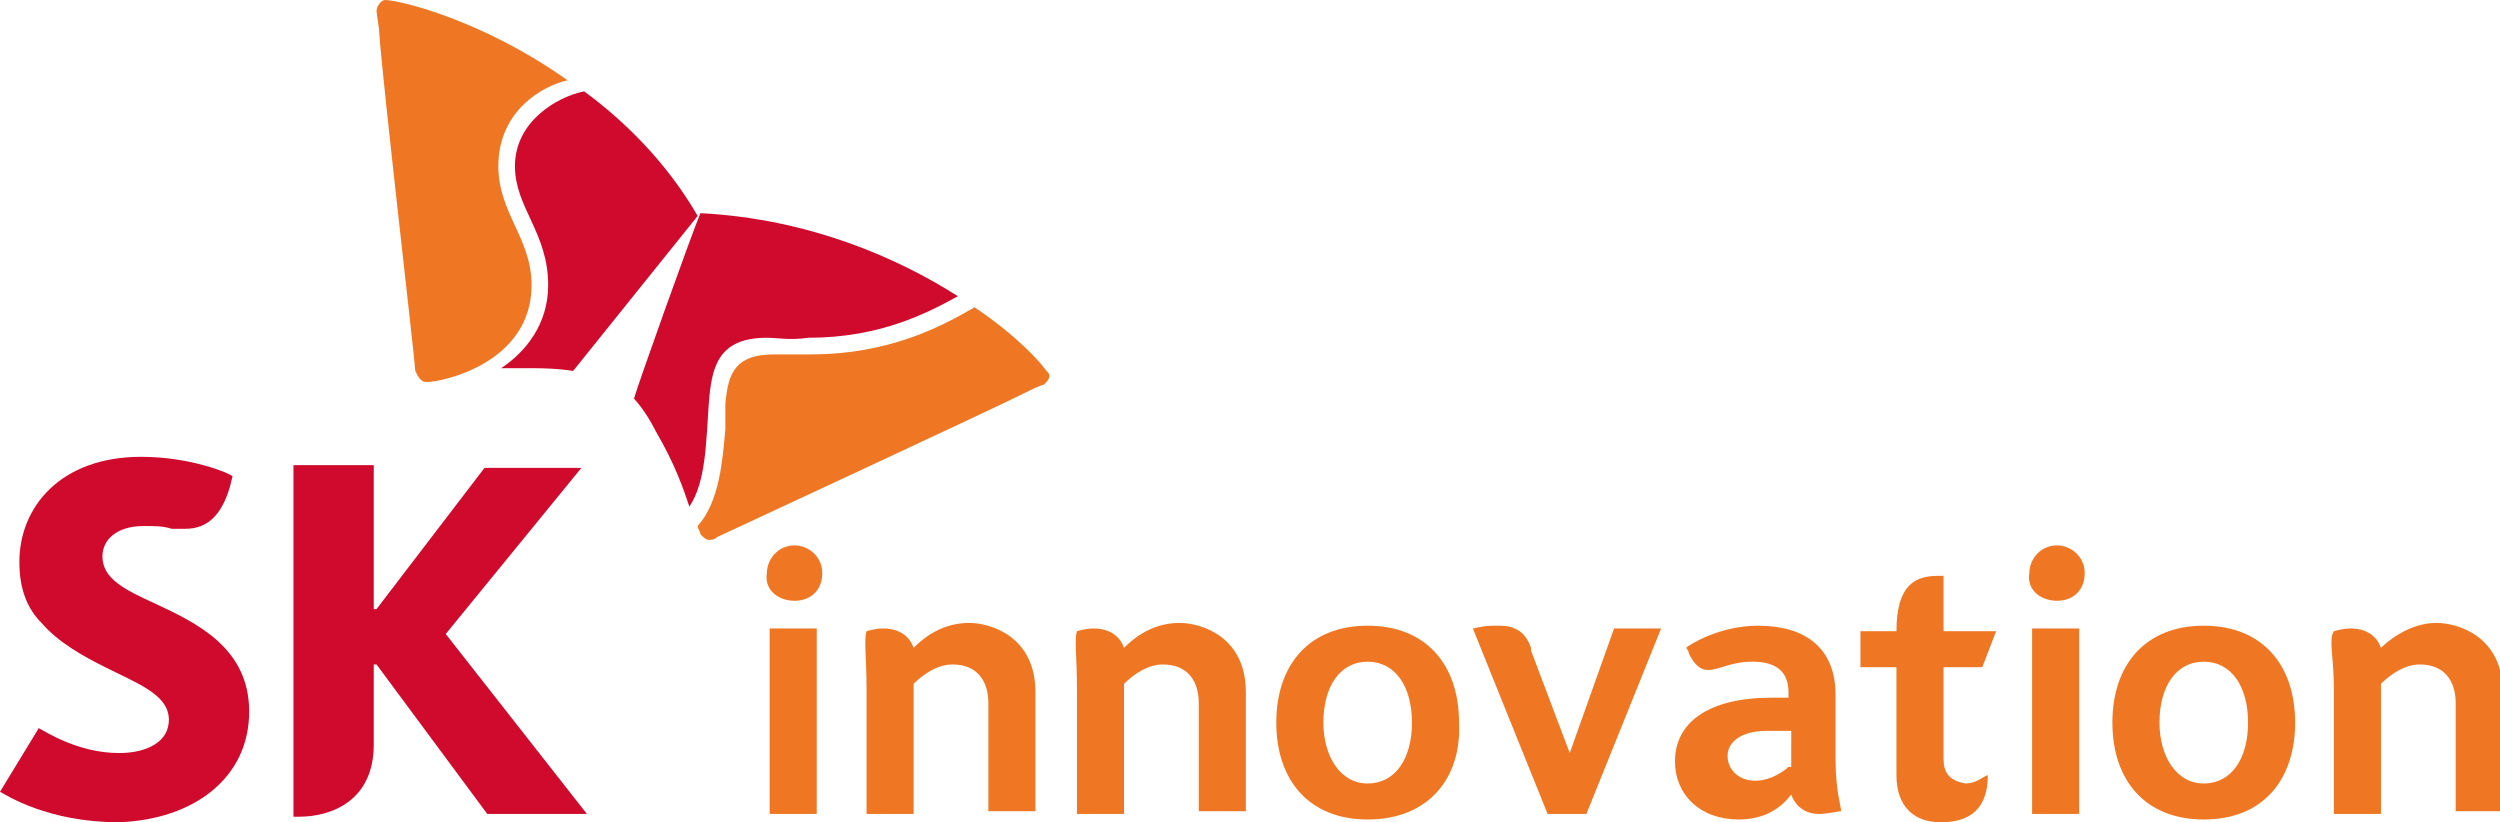 <?xml version="1.0" encoding="utf-8"?>
<!-- Generator: Adobe Illustrator 19.2.1, SVG Export Plug-In . SVG Version: 6.00 Build 0)  -->
<svg version="1.1" id="인쇄데이터" xmlns="http://www.w3.org/2000/svg" xmlns:xlink="http://www.w3.org/1999/xlink" x="0px"
	 y="0px" width="90.3px" height="29.7px" viewBox="0 0 90.3 29.7" enable-background="new 0 0 90.3 29.7" xml:space="preserve">
<g>
	<g>
		<path fill="#CF0A2C" d="M5.6,21.8c-1.1-0.5-1.9-0.9-1.9-1.7c0-0.6,0.5-1.1,1.5-1.1c0.4,0,0.7,0,1,0.1c0.2,0,0.3,0,0.5,0
			c0.8,0,1.3-0.5,1.6-1.5l0.1-0.4c-0.1-0.1-1.5-0.7-3.3-0.7c-2.9,0-4.4,1.8-4.4,3.8c0,1,0.3,1.7,0.8,2.2c0.6,0.7,1.5,1.2,2.3,1.6
			c1.2,0.6,2.3,1,2.3,1.9c0,0.8-0.8,1.2-1.8,1.2c-1.5,0-2.7-0.8-2.9-0.9L0,28.6c0.2,0.1,1.7,1.1,4.3,1.1C7,29.6,9,28.1,9,25.7
			C9,23.4,7.1,22.5,5.6,21.8z"/>
		<path fill="#CF0A2C" d="M16.1,22.9l4.9-6h-3.5L13.6,22h-0.1v-5.2h-2.9v12.7h0.2c1.2,0,2.7-0.6,2.7-2.6V24h0.1l4,5.4h3.6L16.1,22.9
			z"/>
	</g>
	<g>
		<path fill="#CF0A2C" d="M21.1,3.3c-1,0.2-2.5,1.1-2.5,2.7c0,1.5,1.2,2.4,1.2,4.3c0,1.4-0.8,2.4-1.7,3c0.3,0,0.7,0,1.2,0
			c0.9,0,1.4,0.1,1.4,0.1l4.5-5.6C24.1,5.9,22.6,4.4,21.1,3.3z"/>
		<path fill="#CF0A2C" d="M24.9,18.3c0.6-0.9,0.6-2.3,0.7-3.7c0.1-1.3,0.3-2.4,2.1-2.4c0.4,0,0.8,0.1,1.5,0c2.6,0,4.3-0.9,5.4-1.5
			c-2.2-1.4-5.4-2.8-9.3-3c-0.3,0.7-2.3,6.3-2.4,6.7c0,0,0.4,0.4,0.8,1.2C24.4,16.8,24.7,17.7,24.9,18.3z"/>
	</g>
	<path fill="#EF7622" d="M15.4,13.8c-0.2,0-0.3-0.2-0.4-0.4c0-0.3-1.2-10.6-1.3-12.2c0-0.2-0.1-0.7-0.1-0.8c0-0.2,0.2-0.4,0.3-0.4
		c0.5,0,3.5,0.7,6.6,2.9C19.6,3.1,18,4,18,6c0,1.7,1.2,2.6,1.2,4.3C19.2,13.1,16,13.8,15.4,13.8z"/>
	<path fill="#EF7622" d="M25.2,19c0,0.1,0.1,0.2,0.1,0.3c0.1,0.1,0.2,0.2,0.3,0.2c0.1,0,0.2,0,0.3-0.1c0.2-0.1,9.7-4.5,11.1-5.2
		c0.2-0.1,0.6-0.3,0.7-0.3c0.1-0.1,0.2-0.2,0.2-0.3c0-0.1,0-0.1-0.1-0.2c-0.2-0.3-1.1-1.3-2.6-2.3c-1.2,0.7-3.1,1.7-5.9,1.7
		c-0.7,0-0.8,0-1.3,0c-1.4,0-1.7,0.6-1.8,1.8c0,0.2,0,0.5,0,0.9C26.1,16.6,26,18.1,25.2,19z"/>
	<path fill="#EF7622" d="M53.2,22.7l2.7,6.7h1.4l2.7-6.7h-1.7l-1.6,4.5h0l-1.4-3.7l0-0.1c-0.1-0.3-0.3-0.6-0.6-0.7
		c-0.2-0.1-0.4-0.1-0.7-0.1C53.5,22.6,53.3,22.7,53.2,22.7L53.2,22.7L53.2,22.7z"/>
	<path fill="#EF7622" d="M70.2,27.4v-3.3h1.4l0.5-1.3h-1.9v-2c0,0-0.2,0-0.2,0c-0.8,0-1.5,0.3-1.5,2v0h-1.3v1.3h1.3V28
		c0,1.1,0.6,1.7,1.6,1.7c0.7,0,1.7-0.2,1.7-1.7c-0.1,0-0.4,0.3-0.8,0.3C70.4,28.2,70.2,27.9,70.2,27.4z"/>
	<path fill="#EF7622" d="M49.4,28.3c1,0,1.6-0.9,1.6-2.2c0-1.3-0.6-2.2-1.6-2.2c-1,0-1.6,0.9-1.6,2.2C47.8,27.3,48.4,28.3,49.4,28.3
		z M49.4,29.6c-2.1,0-3.3-1.4-3.3-3.5c0-2.1,1.2-3.5,3.3-3.5c2.1,0,3.3,1.4,3.3,3.5C52.8,28.1,51.6,29.6,49.4,29.6"/>
	<path fill="#EF7622" d="M79.6,28.3c1,0,1.6-0.9,1.6-2.2c0-1.3-0.6-2.2-1.6-2.2c-1,0-1.6,0.9-1.6,2.2C78,27.3,78.6,28.3,79.6,28.3z
		 M79.6,29.6c-2.1,0-3.3-1.4-3.3-3.5c0-2.1,1.2-3.5,3.3-3.5c2.1,0,3.3,1.4,3.3,3.5C82.9,28.1,81.8,29.6,79.6,29.6"/>
	<path fill="#EF7622" d="M31.3,24.9v4.5H33v-4.7c0.1-0.1,0.7-0.7,1.4-0.7c0.9,0,1.3,0.6,1.3,1.4v3.9h1.7v-4.3c0-2-1.6-2.5-2.4-2.5
		c-1.1,0-1.8,0.7-2,0.9c-0.1-0.3-0.4-0.7-1.1-0.7c-0.3,0-0.6,0.1-0.6,0.1C31.2,23.1,31.3,23.7,31.3,24.9z"/>
	<path fill="#EF7622" d="M38.9,24.9v4.5h1.7v-4.7c0.1-0.1,0.7-0.7,1.4-0.7c0.9,0,1.3,0.6,1.3,1.4v3.9h1.7v-4.3c0-2-1.6-2.5-2.4-2.5
		c-1.1,0-1.8,0.7-2,0.9c-0.1-0.3-0.4-0.7-1.1-0.7c-0.3,0-0.6,0.1-0.6,0.1C38.8,23.1,38.9,23.7,38.9,24.9z"/>
	<path fill="#EF7622" d="M84.3,24.9v4.5H86v-4.7c0.1-0.1,0.7-0.7,1.4-0.7c0.9,0,1.3,0.6,1.3,1.4v3.9h1.7v-4.3c0-2-1.6-2.5-2.4-2.5
		c-1,0-1.8,0.7-2,0.9c-0.1-0.3-0.4-0.7-1.1-0.7c-0.3,0-0.6,0.1-0.6,0.1C84.1,23.1,84.3,23.7,84.3,24.9z"/>
	<path fill="#EF7622" d="M28.7,21.7c0.6,0,1-0.4,1-1c0-0.6-0.5-1-1-1c-0.6,0-1,0.5-1,1C27.6,21.3,28.1,21.7,28.7,21.7z M27.8,29.4
		h1.7v-6.7h-1.7V29.4z"/>
	<path fill="#EF7622" d="M74.3,21.7c0.6,0,1-0.4,1-1c0-0.6-0.5-1-1-1c-0.6,0-1,0.5-1,1C73.2,21.3,73.7,21.7,74.3,21.7z M73.4,29.4
		h1.7v-6.7h-1.7V29.4z"/>
	<path fill="#EF7622" d="M64.6,27.7c-0.1,0.1-0.6,0.5-1.2,0.5c-0.6,0-1-0.4-1-0.9c0-0.5,0.5-0.9,1.4-0.9c0.2,0,0.9,0,0.9,0V27.7z
		 M64.7,28.7c0.1,0.3,0.4,0.7,1,0.7c0.3,0,0.7-0.1,0.8-0.1c0-0.2-0.2-0.7-0.2-1.9v-2.3c0-1.7-1.1-2.5-2.8-2.5
		c-1.4,0-2.5,0.7-2.6,0.8c0,0,0.1,0.1,0.1,0.2c0.1,0.2,0.3,0.6,0.7,0.6c0.4,0,0.8-0.3,1.6-0.3c0.9,0,1.3,0.4,1.3,1.1
		c0,0,0,0.2,0,0.2c0,0-0.3,0-0.6,0c-2.3,0-3.5,0.9-3.5,2.3c0,1.2,0.9,2.1,2.3,2.1C64.1,29.6,64.6,28.8,64.7,28.7"/>
</g>
</svg>
